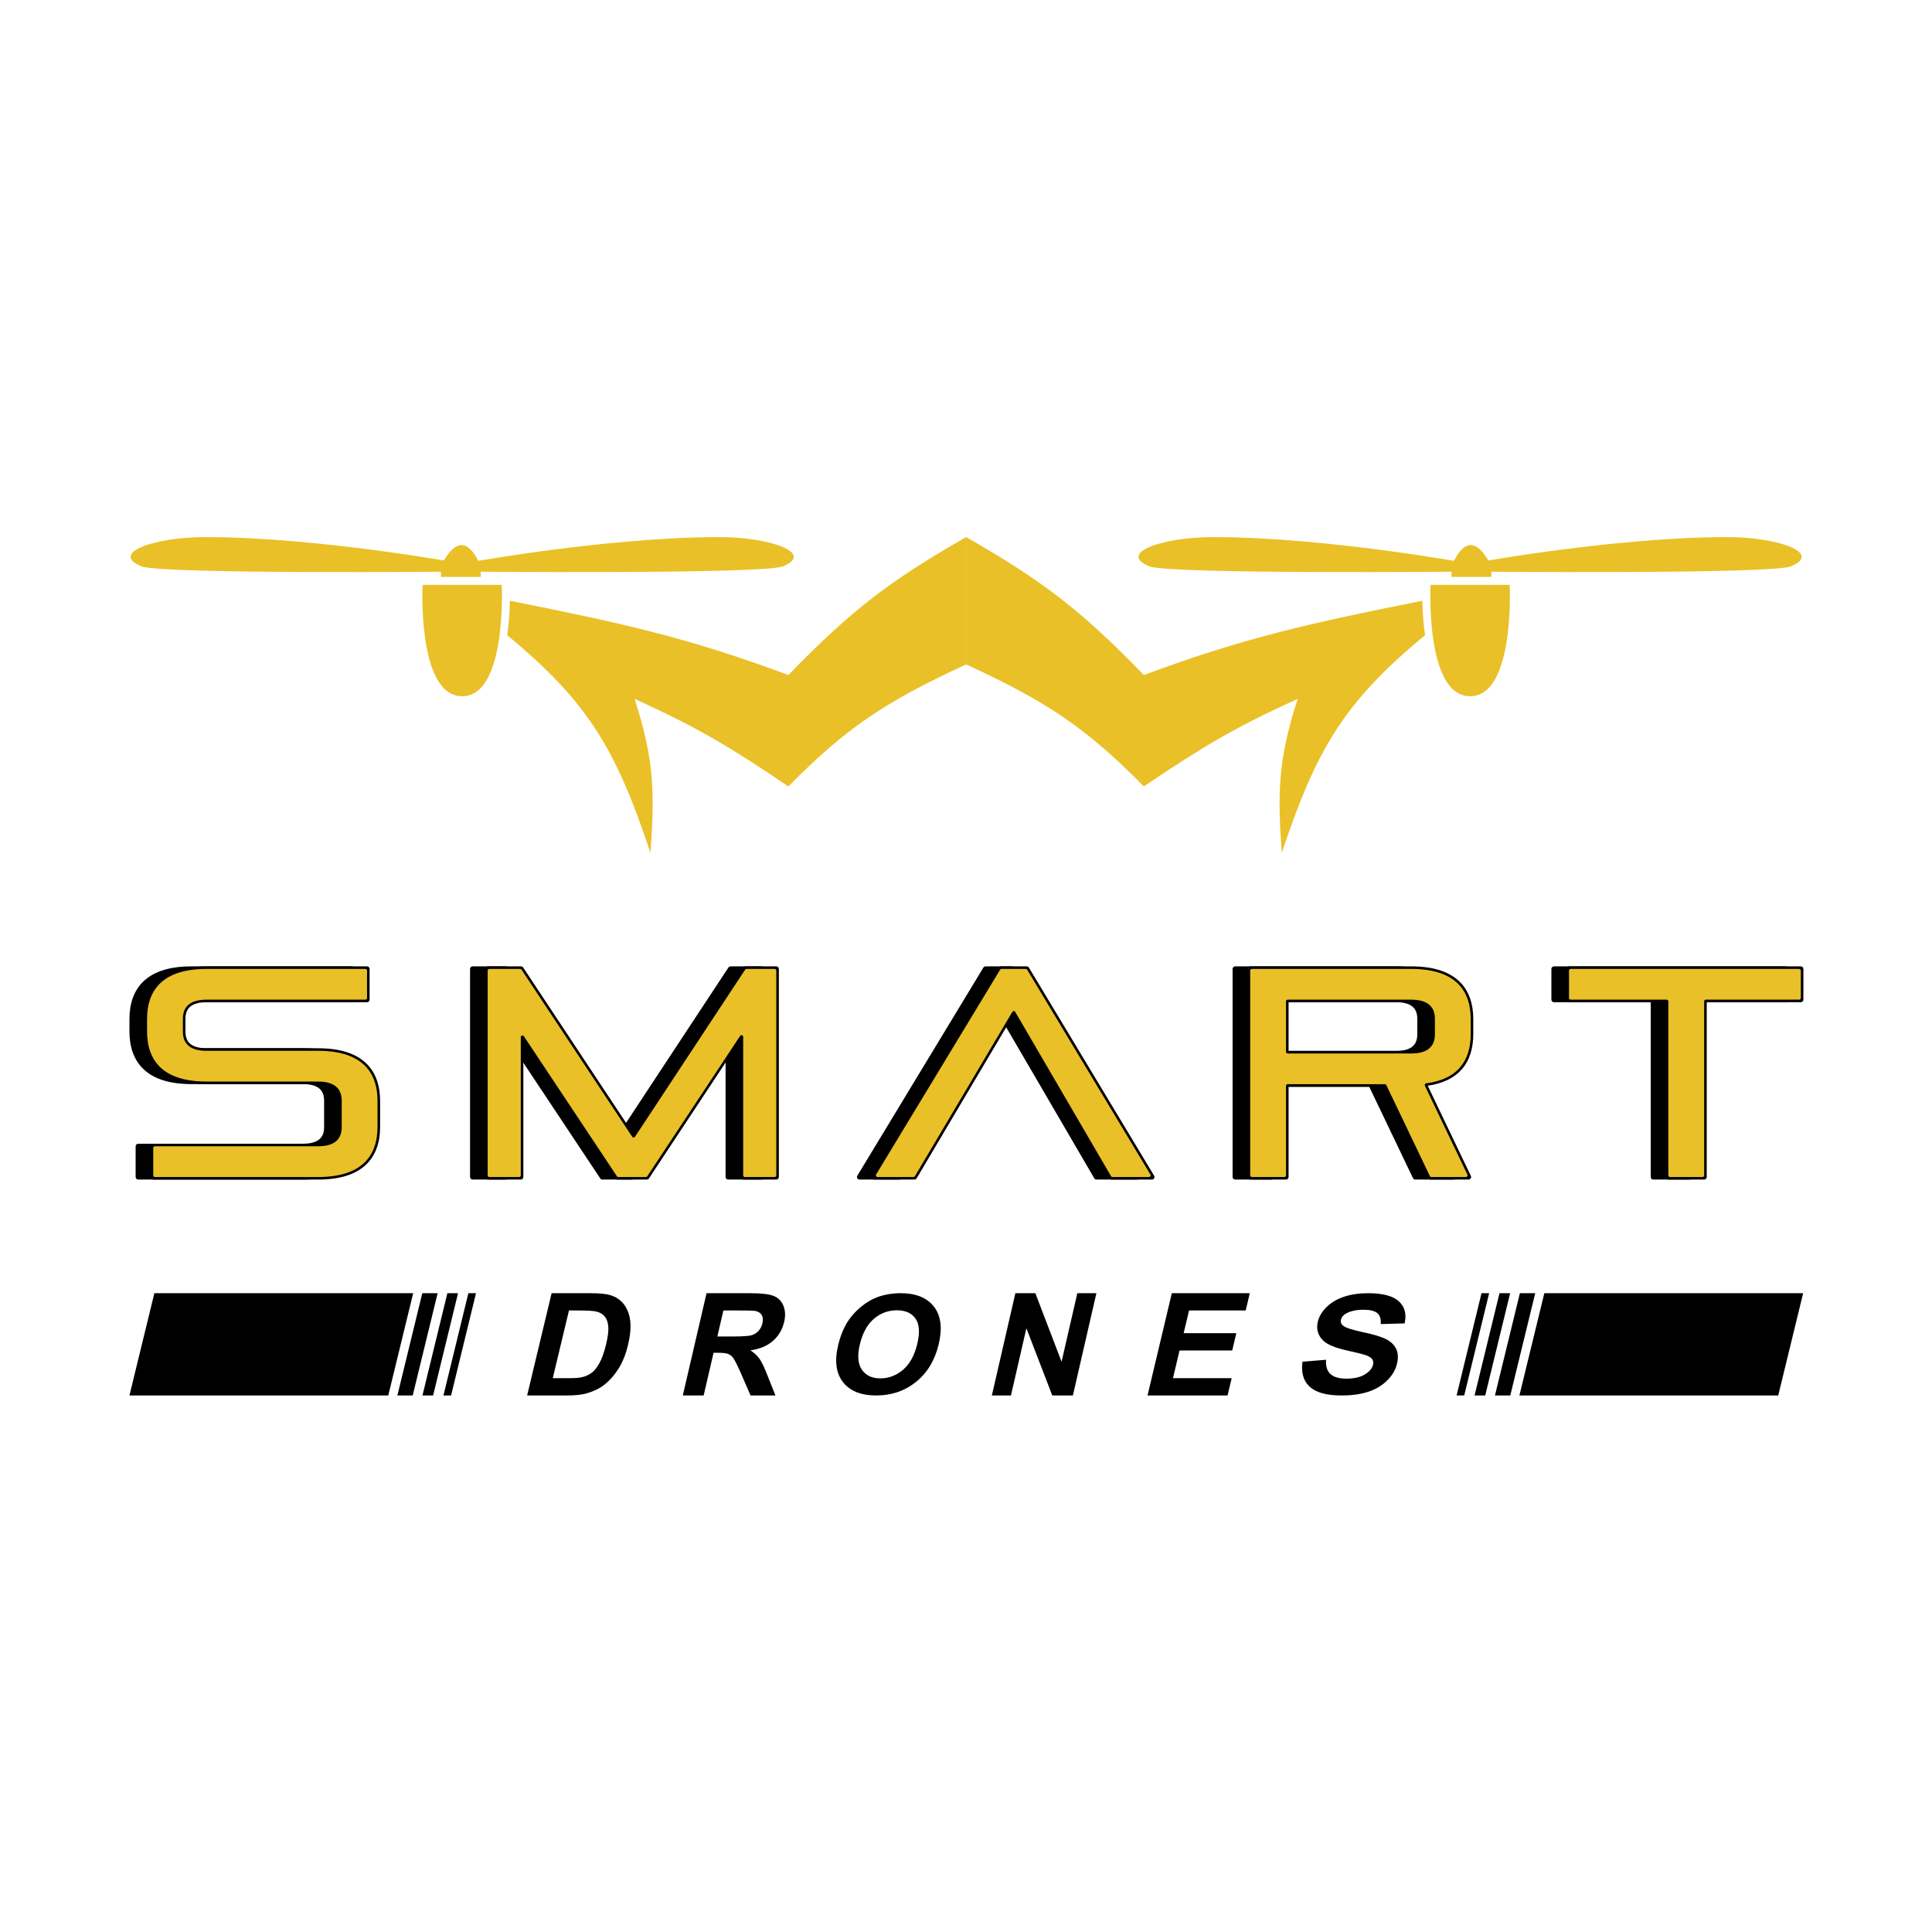<svg xmlns="http://www.w3.org/2000/svg" width="1000" height="1000" viewBox="0 0 1000 1000" fill="none"><path fill-rule="evenodd" clip-rule="evenodd" d="M920.407 722.29H786.442L799.341 669.359H933.306L920.407 722.29ZM757.879 722.29H753.929L766.828 669.359H770.778L757.879 722.29ZM768.747 722.29H763.233L776.133 669.359H781.646L768.747 722.29ZM781.727 722.29H773.785L786.684 669.359H794.626L781.727 722.29Z" fill="black"></path><path d="M686.354 703.814L674.156 704.814C673.402 710.507 674.656 714.848 677.944 717.821C681.23 720.804 686.701 722.29 694.355 722.29C699.613 722.29 704.18 721.672 708.044 720.424C711.908 719.188 715.147 717.285 717.78 714.729C720.408 712.172 722.119 709.427 722.919 706.501C723.8 703.279 723.736 700.568 722.73 698.369C721.725 696.171 719.967 694.446 717.469 693.173C714.979 691.913 710.934 690.676 705.322 689.5C699.712 688.31 696.289 687.17 695.055 686.064C694.078 685.209 693.754 684.173 694.086 682.961C694.451 681.629 695.387 680.571 696.886 679.775C699.212 678.537 702.146 677.92 705.67 677.92C709.081 677.92 711.486 678.503 712.877 679.657C714.268 680.809 714.863 682.699 714.664 685.339L727.024 684.983C728.125 680.239 727.157 676.458 724.099 673.617C721.055 670.775 715.735 669.359 708.164 669.359C703.514 669.359 699.403 669.953 695.795 671.143C692.184 672.331 689.203 674.056 686.836 676.327C684.481 678.597 682.936 681.047 682.225 683.65C681.115 687.705 682.024 691.141 684.962 693.958C687.049 695.968 691.167 697.655 697.315 699.035C702.098 700.105 705.139 700.843 706.448 701.27C708.363 701.888 709.628 702.626 710.227 703.469C710.824 704.326 710.969 705.349 710.638 706.561C710.124 708.439 708.672 710.081 706.305 711.483C703.933 712.886 700.78 713.587 696.861 713.587C693.155 713.587 690.422 712.803 688.671 711.221C686.918 709.64 686.154 707.18 686.354 703.814Z" fill="black"></path><path d="M606.531 669.359L593.959 722.29H635.386L637.51 713.345H607.125L610.531 699.003H637.794L639.918 690.057H612.656L615.448 678.303H644.766L646.89 669.359H606.531Z" fill="black"></path><path d="M525.554 669.359L513.386 722.29H523.264L531.262 687.495L544.651 722.29H555.325L567.493 669.359H557.618L549.462 704.832L535.899 669.359H525.554Z" fill="black"></path><path fill-rule="evenodd" clip-rule="evenodd" d="M433.861 696.134C435.119 690.927 436.996 686.552 439.485 683.009C441.319 680.405 443.554 678.062 446.158 675.993C448.761 673.925 451.435 672.391 454.182 671.38C457.842 670.037 461.855 669.359 466.213 669.359C474.106 669.359 479.841 671.702 483.456 676.374C487.056 681.059 487.851 687.562 485.838 695.896C483.842 704.16 479.929 710.626 474.107 715.288C468.286 719.96 461.435 722.29 453.578 722.29C445.623 722.29 439.846 719.971 436.275 715.323C432.7 710.686 431.891 704.289 433.861 696.134ZM445.075 695.789C443.678 701.579 444.024 705.967 446.103 708.962C448.183 711.947 451.382 713.445 455.691 713.445C460.011 713.445 463.906 711.959 467.396 708.999C470.879 706.026 473.335 701.579 474.766 695.646C476.182 689.785 475.894 685.409 473.888 682.533C471.896 679.644 468.671 678.205 464.2 678.205C459.743 678.205 455.792 679.667 452.361 682.58C448.928 685.505 446.496 689.904 445.075 695.789Z" fill="black"></path><path fill-rule="evenodd" clip-rule="evenodd" d="M353.416 722.29L365.706 669.359H388.375C394.07 669.359 398.103 669.839 400.465 670.787C402.837 671.737 404.505 673.425 405.492 675.852C406.478 678.291 406.614 681.063 405.888 684.193C404.963 688.173 403.036 691.451 400.091 694.039C397.145 696.625 393.267 698.252 388.444 698.929C390.452 700.272 392.019 701.751 393.147 703.364C394.287 704.978 395.655 707.848 397.255 711.964L401.359 722.29H388.492L383.457 710.732C381.645 706.629 380.348 704.042 379.564 702.97C378.794 701.91 377.886 701.171 376.837 700.778C375.772 700.383 374.01 700.185 371.528 700.185H369.344L364.21 722.29H353.416ZM371.3 691.759H379.265C384.428 691.759 387.692 691.536 389.083 691.104C390.461 690.674 391.652 689.923 392.618 688.863C393.596 687.803 394.265 686.473 394.634 684.884C395.048 683.097 394.897 681.667 394.2 680.558C393.499 679.462 392.308 678.771 390.636 678.488C389.782 678.365 387.179 678.303 382.824 678.303H374.424L371.3 691.759Z" fill="black"></path><path fill-rule="evenodd" clip-rule="evenodd" d="M285.511 669.359H305.743C310.31 669.359 313.709 669.69 315.938 670.368C318.931 671.28 321.304 672.907 323.033 675.248C324.778 677.577 325.832 680.435 326.223 683.824C326.605 687.2 326.204 691.376 325.019 696.329C323.975 700.69 322.517 704.437 320.637 707.591C318.344 711.448 315.643 714.565 312.527 716.942C310.176 718.754 307.244 720.158 303.74 721.168C301.118 721.92 297.77 722.29 293.677 722.29H272.843L285.511 669.359ZM294.497 678.303L286.11 713.345H294.36C297.441 713.345 299.707 713.173 301.155 712.839C303.062 712.408 304.722 711.669 306.147 710.634C307.585 709.599 308.95 707.9 310.257 705.533C311.58 703.168 312.725 699.928 313.705 695.836C314.683 691.746 315.063 688.616 314.832 686.424C314.616 684.23 313.974 682.53 312.926 681.297C311.875 680.077 310.374 679.241 308.407 678.809C306.951 678.476 303.962 678.303 299.459 678.303H294.497Z" fill="black"></path><path fill-rule="evenodd" clip-rule="evenodd" d="M79.899 669.358H213.865L200.965 722.29H67L79.899 669.358ZM242.427 669.358H246.378L233.479 722.29H229.529L242.427 669.358ZM231.56 669.358H237.073L224.174 722.29H218.66L231.56 669.358ZM218.58 669.358H226.521L213.622 722.29H205.68L218.58 669.358Z" fill="black"></path><path fill-rule="evenodd" clip-rule="evenodd" d="M70.207 609.223C70.207 609.954 70.799 610.546 71.53 610.546H156.822C168.158 610.546 176.238 607.864 181.485 602.982C186.749 598.084 188.945 591.178 188.945 583.215V569.903C188.945 561.94 186.749 555.034 181.485 550.136C176.238 545.254 168.158 542.572 156.822 542.572H99.123C95.096 542.572 92.388 541.72 90.703 540.315C89.062 538.949 88.183 536.885 88.183 533.951V527.372C88.183 524.437 89.062 522.373 90.703 521.006C92.388 519.602 95.096 518.749 99.123 518.749H182.186C182.916 518.749 183.509 518.157 183.509 517.426V501.516C183.509 500.785 182.916 500.193 182.186 500.193H99.123C87.787 500.193 79.707 502.875 74.46 507.757C69.196 512.654 67 519.561 67 527.524V533.797C67 541.76 69.196 548.667 74.46 553.565C79.707 558.447 87.787 561.13 99.123 561.13H156.822C160.849 561.13 163.557 561.982 165.243 563.386C166.884 564.752 167.763 566.816 167.763 569.751V583.367C167.763 586.302 166.884 588.366 165.243 589.732C163.557 591.136 160.849 591.988 156.822 591.988H71.53C70.799 591.988 70.207 592.58 70.207 593.311V609.223ZM72.853 607.9V594.634H156.822C161.157 594.634 164.581 593.727 166.936 591.765C169.337 589.766 170.409 586.858 170.409 583.367V569.751C170.409 566.26 169.337 563.352 166.936 561.352C164.581 559.391 161.157 558.484 156.822 558.484H99.123C88.161 558.484 80.84 555.887 76.262 551.628C71.701 547.384 69.646 541.286 69.646 533.797V527.524C69.646 520.035 71.701 513.938 76.262 509.694C80.84 505.435 88.161 502.839 99.123 502.839H180.862V516.103H99.123C94.788 516.103 91.364 517.011 89.009 518.973C86.609 520.973 85.537 523.881 85.537 527.372V533.951C85.537 537.441 86.609 540.349 89.009 542.349C91.364 544.31 94.788 545.218 99.123 545.218H156.822C167.784 545.218 175.104 547.814 179.682 552.073C184.243 556.317 186.299 562.414 186.299 569.903V583.215C186.299 590.704 184.243 596.801 179.682 601.045C175.105 605.304 167.784 607.9 156.822 607.9H72.853ZM243.3 609.223C243.3 609.954 243.892 610.546 244.623 610.546H261.763C262.494 610.546 263.086 609.954 263.086 609.223V538.331L310.693 609.955C310.939 610.324 311.352 610.546 311.795 610.546H326.988C327.432 610.546 327.847 610.323 328.092 609.953L375.556 538.196V609.223C375.556 609.954 376.149 610.546 376.879 610.546H394.022C394.753 610.546 395.345 609.954 395.345 609.223V501.516C395.345 500.785 394.753 500.193 394.022 500.193H378.134C377.69 500.193 377.274 500.416 377.03 500.788L320.156 587.086L263.007 500.785C262.762 500.415 262.348 500.193 261.904 500.193H244.623C243.892 500.193 243.3 500.785 243.3 501.516V609.223ZM245.946 607.9V502.839H261.193L319.056 590.217C319.301 590.587 319.716 590.81 320.16 590.81C320.605 590.809 321.019 590.586 321.263 590.215L378.847 502.839H392.699V607.9H378.203V533.797C378.203 533.213 377.82 532.698 377.261 532.53C376.701 532.362 376.098 532.58 375.776 533.067L326.277 607.9H312.505L262.865 533.218C262.542 532.732 261.939 532.515 261.38 532.684C260.822 532.853 260.44 533.367 260.44 533.951V607.9H245.946ZM443.74 609.873C443.974 610.289 444.415 610.546 444.892 610.546H465.518C465.985 610.546 466.418 610.3 466.656 609.898L516.936 525.086L566.393 609.89C566.63 610.296 567.065 610.546 567.536 610.546H588.441C588.918 610.546 589.358 610.289 589.593 609.874C589.827 609.459 589.82 608.95 589.574 608.541L524.767 500.834C524.528 500.436 524.098 500.193 523.633 500.193H510.116C509.653 500.193 509.224 500.435 508.984 500.83L443.761 608.538C443.513 608.946 443.505 609.456 443.74 609.873ZM447.24 607.9L510.861 502.839H522.885L586.1 607.9H568.296L518.088 521.809C517.852 521.404 517.419 521.154 516.95 521.152C516.481 521.151 516.046 521.397 515.807 521.801L464.764 607.9H447.24ZM637.986 609.223C637.986 609.954 638.579 610.546 639.309 610.546H657.844C658.575 610.546 659.167 609.954 659.167 609.223V562.506H708.716L731.351 609.794C731.571 610.254 732.035 610.546 732.545 610.546H752.334C752.789 610.546 753.211 610.313 753.454 609.928C753.696 609.544 753.724 609.062 753.528 608.652L731.185 561.964C739.166 560.814 744.982 557.869 748.854 553.428C753.013 548.658 754.773 542.343 754.773 535.175V527.524C754.773 519.561 752.577 512.654 747.313 507.757C742.065 502.875 733.986 500.193 722.65 500.193H639.309C638.579 500.193 637.986 500.785 637.986 501.516V609.223ZM640.633 607.9V502.839H722.65C733.611 502.839 740.932 505.435 745.51 509.694C750.071 513.938 752.127 520.035 752.127 527.524V535.175C752.127 541.929 750.471 547.547 746.86 551.689C743.254 555.824 737.542 558.668 729.06 559.562C728.632 559.607 728.253 559.857 728.044 560.232C727.834 560.607 727.82 561.061 728.005 561.449L750.234 607.9H733.378L710.743 560.612C710.524 560.153 710.059 559.86 709.55 559.86H657.844C657.113 559.86 656.521 560.453 656.521 561.183V607.9H640.633ZM854.422 609.223C854.422 609.954 855.015 610.546 855.745 610.546H874.28C875.011 610.546 875.603 609.954 875.603 609.223V518.749H924.313C925.043 518.749 925.636 518.157 925.636 517.426V501.516C925.636 500.785 925.043 500.193 924.313 500.193H804.32C803.589 500.193 802.996 500.785 802.996 501.516V517.426C802.996 518.157 803.589 518.749 804.32 518.749H854.422V609.223ZM857.068 607.9V517.426C857.068 516.696 856.476 516.103 855.745 516.103H805.643V502.839H922.99V516.103H874.28C873.549 516.103 872.957 516.696 872.957 517.426V607.9H857.068ZM656.521 545.272C656.521 546.003 657.113 546.595 657.844 546.595H722.65C726.985 546.595 730.409 545.688 732.765 543.726C735.165 541.727 736.237 538.818 736.237 535.327V527.372C736.237 523.881 735.165 520.973 732.765 518.973C730.409 517.011 726.985 516.103 722.65 516.103H657.844C657.113 516.103 656.521 516.696 656.521 517.426V545.272ZM659.167 543.949V518.749H722.65C726.677 518.749 729.385 519.602 731.071 521.006C732.712 522.373 733.591 524.437 733.591 527.372V535.327C733.591 538.262 732.712 540.326 731.071 541.693C729.385 543.097 726.677 543.949 722.65 543.949H659.167Z" fill="black"></path><path d="M156.821 609.223C179.12 609.223 187.621 598.667 187.621 583.215V569.903C187.621 554.452 179.12 543.895 156.821 543.895H99.124C90.761 543.895 86.861 540.376 86.861 533.951V527.373C86.861 520.946 90.761 517.426 99.124 517.426H182.185V501.516H99.124C76.825 501.516 68.323 512.072 68.323 527.524V533.797C68.323 549.249 76.825 559.807 99.124 559.807H156.821C165.184 559.807 169.086 563.325 169.086 569.751V583.367C169.086 589.793 165.184 593.311 156.821 593.311H71.53V609.223H156.821ZM394.022 609.223V501.516H378.135L320.159 589.487L261.903 501.516H244.622V609.223H261.763V533.951L311.796 609.223H326.988L376.88 533.797V609.223H394.022ZM588.44 609.223L523.634 501.516H510.116L444.892 609.223H465.518L516.944 522.476L567.535 609.223H588.44ZM752.335 609.223L729.199 560.878C746.62 559.042 753.449 549.097 753.449 535.175V527.524C753.449 512.072 744.947 501.516 722.65 501.516H639.309V609.223H657.845V561.183H709.55L732.544 609.223H752.335ZM734.913 535.327C734.913 541.753 731.012 545.272 722.65 545.272H657.845V517.426H722.65C731.012 517.426 734.913 520.946 734.913 527.373V535.327ZM874.28 609.223V517.426H924.313V501.516H804.319V517.426H855.746V609.223H874.28Z" fill="black"></path><path fill-rule="evenodd" clip-rule="evenodd" d="M77.999 609.223C77.999 609.954 78.591 610.546 79.322 610.546H164.614C175.951 610.546 184.03 607.864 189.277 602.982C194.542 598.084 196.737 591.178 196.737 583.215V569.903C196.737 561.94 194.542 555.034 189.277 550.136C184.03 545.254 175.951 542.572 164.614 542.572H106.915C102.888 542.572 100.181 541.72 98.495 540.315C96.855 538.949 95.976 536.885 95.976 533.951V527.372C95.976 524.437 96.855 522.373 98.495 521.006C100.181 519.602 102.889 518.749 106.915 518.749H189.978C190.709 518.749 191.301 518.157 191.301 517.426V501.516C191.301 500.785 190.709 500.193 189.978 500.193H106.915C95.579 500.193 87.5 502.875 82.252 507.757C76.988 512.654 74.793 519.561 74.793 527.524V533.797C74.793 541.76 76.988 548.667 82.252 553.565C87.5 558.447 95.579 561.13 106.915 561.13H164.614C168.641 561.13 171.349 561.982 173.035 563.386C174.676 564.752 175.555 566.816 175.555 569.751V583.367C175.555 586.302 174.676 588.366 173.035 589.732C171.349 591.136 168.641 591.988 164.614 591.988H79.322C78.591 591.988 77.999 592.58 77.999 593.311V609.223ZM80.645 607.9V594.634H164.614C168.949 594.634 172.373 593.727 174.729 591.765C177.13 589.766 178.201 586.858 178.201 583.367V569.751C178.201 566.26 177.13 563.352 174.729 561.352C172.373 559.391 168.949 558.484 164.614 558.484H106.915C95.953 558.484 88.633 555.887 84.055 551.628C79.494 547.384 77.439 541.286 77.439 533.797V527.524C77.439 520.035 79.494 513.938 84.055 509.694C88.633 505.435 95.953 502.839 106.915 502.839H188.655V516.103H106.915C102.58 516.103 99.156 517.011 96.801 518.973C94.401 520.973 93.33 523.881 93.33 527.372V533.951C93.33 537.441 94.401 540.349 96.802 542.349C99.156 544.31 102.58 545.218 106.915 545.218H164.614C175.576 545.218 182.897 547.814 187.475 552.073C192.036 556.317 194.091 562.414 194.091 569.903V583.215C194.091 590.704 192.036 596.801 187.475 601.045C182.897 605.304 175.576 607.9 164.614 607.9H80.645ZM251.092 609.223C251.092 609.954 251.684 610.546 252.415 610.546H269.555C270.286 610.546 270.878 609.954 270.878 609.223V538.331L318.486 609.955C318.731 610.324 319.145 610.546 319.588 610.546H334.781C335.225 610.546 335.639 610.323 335.884 609.953L383.349 538.196V609.223C383.349 609.954 383.941 610.546 384.672 610.546H401.815C402.545 610.546 403.138 609.954 403.138 609.223V501.516C403.138 500.785 402.545 500.193 401.815 500.193H385.927C385.482 500.193 385.067 500.416 384.822 500.788L327.949 587.086L270.8 500.785C270.555 500.415 270.14 500.193 269.696 500.193H252.415C251.684 500.193 251.092 500.785 251.092 501.516V609.223ZM253.738 607.9V502.839H268.986L326.848 590.217C327.093 590.587 327.508 590.81 327.953 590.81C328.397 590.809 328.811 590.586 329.056 590.215L386.639 502.839H400.492V607.9H385.995V533.797C385.995 533.213 385.612 532.698 385.053 532.53C384.494 532.362 383.891 532.58 383.568 533.067L334.069 607.9H320.297L270.657 533.218C270.334 532.732 269.731 532.515 269.173 532.684C268.614 532.853 268.232 533.367 268.232 533.951V607.9H253.738ZM451.532 609.873C451.767 610.289 452.207 610.546 452.685 610.546H473.31C473.778 610.546 474.21 610.3 474.448 609.898L524.728 525.086L574.185 609.89C574.422 610.296 574.858 610.546 575.328 610.546H596.233C596.71 610.546 597.15 610.289 597.385 609.874C597.62 609.459 597.613 608.95 597.367 608.541L532.559 500.834C532.32 500.436 531.89 500.193 531.426 500.193H517.908C517.445 500.193 517.016 500.435 516.776 500.83L451.553 608.538C451.306 608.946 451.298 609.456 451.532 609.873ZM455.033 607.9L518.654 502.839H530.678L593.893 607.9H576.088L525.881 521.809C525.644 521.404 525.211 521.154 524.742 521.152C524.273 521.151 523.839 521.397 523.599 521.801L472.557 607.9H455.033ZM645.779 609.223C645.779 609.954 646.371 610.546 647.102 610.546H665.636C666.367 610.546 666.959 609.954 666.959 609.223V562.506H716.509L739.144 609.794C739.364 610.254 739.828 610.546 740.337 610.546H760.127C760.581 610.546 761.004 610.313 761.246 609.928C761.488 609.544 761.516 609.062 761.32 608.652L738.978 561.964C746.959 560.814 752.774 557.869 756.647 553.428C760.806 548.658 762.566 542.343 762.566 535.175V527.524C762.566 519.561 760.369 512.654 755.105 507.757C749.857 502.875 741.778 500.193 730.443 500.193H647.102C646.371 500.193 645.779 500.785 645.779 501.516V609.223ZM648.425 607.9V502.839H730.443C741.404 502.839 748.724 505.435 753.303 509.694C757.864 513.938 759.919 520.035 759.919 527.524V535.175C759.919 541.929 758.264 547.547 754.652 551.689C751.047 555.824 745.335 558.668 736.852 559.562C736.425 559.607 736.046 559.857 735.836 560.232C735.626 560.607 735.612 561.061 735.798 561.449L758.027 607.9H741.171L718.536 560.612C718.316 560.153 717.852 559.86 717.342 559.86H665.636C664.906 559.86 664.313 560.453 664.313 561.183V607.9H648.425ZM862.215 609.223C862.215 609.954 862.807 610.546 863.538 610.546H882.073C882.803 610.546 883.396 609.954 883.396 609.223V518.749H932.105C932.836 518.749 933.428 518.157 933.428 517.426V501.516C933.428 500.785 932.836 500.193 932.105 500.193H812.112C811.381 500.193 810.789 500.785 810.789 501.516V517.426C810.789 518.157 811.381 518.749 812.112 518.749H862.215V609.223ZM864.861 607.9V517.426C864.861 516.696 864.269 516.103 863.538 516.103H813.435V502.839H930.782V516.103H882.073C881.342 516.103 880.75 516.696 880.75 517.426V607.9H864.861ZM664.313 545.272C664.313 546.003 664.906 546.595 665.636 546.595H730.443C734.778 546.595 738.202 545.688 740.557 543.726C742.958 541.727 744.029 538.818 744.029 535.327V527.372C744.029 523.881 742.958 520.973 740.557 518.973C738.202 517.011 734.778 516.103 730.443 516.103H665.636C664.906 516.103 664.313 516.696 664.313 517.426V545.272ZM666.959 543.949V518.749H730.443C734.47 518.749 737.177 519.602 738.863 521.006C740.504 522.373 741.383 524.437 741.383 527.372V535.327C741.383 538.262 740.504 540.326 738.863 541.693C737.177 543.097 734.47 543.949 730.443 543.949H666.959Z" fill="black"></path><path d="M164.614 609.223C186.913 609.223 195.414 598.667 195.414 583.215V569.904C195.414 554.452 186.913 543.895 164.614 543.895H106.916C98.554 543.895 94.653 540.376 94.653 533.951V527.373C94.653 520.946 98.554 517.427 106.916 517.427H189.112C189.59 517.427 189.978 517.039 189.978 516.561V502.382C189.978 501.904 189.59 501.516 189.112 501.516H106.916C84.617 501.516 76.116 512.072 76.116 527.524V533.797C76.116 549.249 84.617 559.807 106.916 559.807H164.614C172.976 559.807 176.878 563.325 176.878 569.752V583.367C176.878 589.793 172.976 593.311 164.614 593.311H80.188C79.71 593.311 79.323 593.699 79.323 594.177V608.357C79.323 608.836 79.71 609.223 80.188 609.223H164.614ZM400.949 609.223C401.427 609.223 401.814 608.836 401.814 608.357V502.382C401.814 501.904 401.427 501.516 400.949 501.516H386.393C386.102 501.516 385.831 501.662 385.671 501.905L328.673 588.392C328.331 588.911 327.571 588.912 327.228 588.394L269.952 501.904C269.792 501.662 269.521 501.516 269.231 501.516H253.281C252.802 501.516 252.415 501.904 252.415 502.382V608.357C252.415 608.836 252.802 609.223 253.281 609.223H268.69C269.168 609.223 269.556 608.836 269.556 608.357V536.818C269.556 535.96 270.668 535.624 271.142 536.338L319.331 608.837C319.492 609.078 319.762 609.223 320.052 609.223H334.315C334.605 609.223 334.877 609.078 335.037 608.835L383.084 536.198C383.558 535.482 384.672 535.817 384.672 536.676V608.357C384.672 608.836 385.06 609.223 385.538 609.223H400.949ZM594.701 609.223C595.375 609.223 595.79 608.488 595.443 607.911L531.679 501.936C531.522 501.675 531.241 501.516 530.937 501.516H518.397C518.094 501.516 517.813 501.674 517.656 501.933L453.48 607.909C453.13 608.486 453.546 609.223 454.221 609.223H472.817C473.123 609.223 473.406 609.062 473.562 608.799L523.986 523.742C524.323 523.174 525.146 523.177 525.479 523.748L575.077 608.794C575.232 609.06 575.517 609.223 575.825 609.223H594.701ZM758.753 609.223C759.39 609.223 759.809 608.558 759.534 607.984L737.52 561.984C737.262 561.445 737.621 560.811 738.214 560.734C754.733 558.567 761.242 548.767 761.242 535.175V527.524C761.242 512.072 752.74 501.516 730.442 501.516H647.967C647.489 501.516 647.101 501.904 647.101 502.382V608.357C647.101 608.836 647.489 609.223 647.967 609.223H664.771C665.249 609.223 665.637 608.836 665.637 608.357V562.049C665.637 561.571 666.025 561.184 666.503 561.184H716.797C717.13 561.184 717.434 561.375 717.578 561.676L740.101 608.731C740.245 609.032 740.549 609.223 740.882 609.223H758.753ZM742.706 535.327C742.706 541.754 738.804 545.273 730.442 545.273H666.503C666.025 545.273 665.637 544.885 665.637 544.407V518.292C665.637 517.814 666.025 517.427 666.503 517.427H730.442C738.804 517.427 742.706 520.946 742.706 527.373V535.327ZM881.207 609.223C881.685 609.223 882.072 608.836 882.072 608.357V518.292C882.072 517.814 882.46 517.427 882.938 517.427H931.239C931.717 517.427 932.105 517.039 932.105 516.561V502.382C932.105 501.904 931.717 501.516 931.239 501.516H812.978C812.5 501.516 812.112 501.904 812.112 502.382V516.561C812.112 517.039 812.5 517.427 812.978 517.427H862.672C863.15 517.427 863.538 517.814 863.538 518.292V608.357C863.538 608.836 863.926 609.223 864.404 609.223H881.207Z" fill="#E9C027"></path><path d="M239.215 282.129C233.162 281.726 228.231 293.113 228.231 293.113V298.604H248.826V293.113C248.826 293.113 244.902 282.508 239.215 282.129Z" fill="#E9C027"></path><path d="M106.05 278C165.076 278 239.226 291.729 239.226 291.729V295.848C239.226 295.848 83.306 297.359 73.089 293.102C56.613 286.238 79.953 278 106.05 278Z" fill="#E9C027"></path><path d="M372.391 278C313.365 278 239.215 291.729 239.215 291.729V295.848C239.215 295.848 395.135 297.359 405.352 293.102C421.828 286.238 398.487 278 372.391 278Z" fill="#E9C027"></path><path d="M239.206 302.713H259.693C259.693 302.713 262.518 360.377 239.206 360.377C215.894 360.377 218.72 302.713 218.72 302.713H239.206Z" fill="#E9C027"></path><path d="M262.546 328.799C304.793 363.671 318.833 388.095 336.685 441.381C338.94 410.365 338.616 392.953 328.448 361.75C361.789 376.828 378.769 387.277 408.079 407.057C437.72 376.961 457.993 363.278 500.066 343.901V278C461.344 300.142 440.994 315.364 408.079 349.393C354.827 329.601 320.86 322.359 263.919 310.951C263.757 318.047 263.428 321.946 262.546 328.799Z" fill="#E9C027"></path><path d="M760.917 282.129C766.97 281.726 771.901 293.113 771.901 293.113V298.604H751.307V293.113C751.307 293.113 755.23 282.508 760.917 282.129Z" fill="#E9C027"></path><path d="M894.082 278C835.057 278 760.907 291.729 760.907 291.729V295.848C760.907 295.848 916.827 297.359 927.043 293.102C943.519 286.238 920.179 278 894.082 278Z" fill="#E9C027"></path><path d="M627.742 278C686.767 278 760.917 291.729 760.917 291.729V295.848C760.917 295.848 604.997 297.359 594.781 293.102C578.305 286.238 601.645 278 627.742 278Z" fill="#E9C027"></path><path d="M760.926 302.713H740.439C740.439 302.713 737.614 360.377 760.926 360.377C784.238 360.377 781.412 302.713 781.412 302.713H760.926Z" fill="#E9C027"></path><path d="M737.586 328.799C695.34 363.671 681.3 388.095 663.447 441.381C661.193 410.365 661.517 392.953 671.685 361.75C638.344 376.828 621.364 387.277 592.054 407.057C562.413 376.961 542.14 363.278 500.066 343.901V278C538.788 300.142 559.139 315.364 592.054 349.393C645.305 329.601 679.272 322.359 736.213 310.951C736.376 318.047 736.704 321.946 737.586 328.799Z" fill="#E9C027"></path></svg>